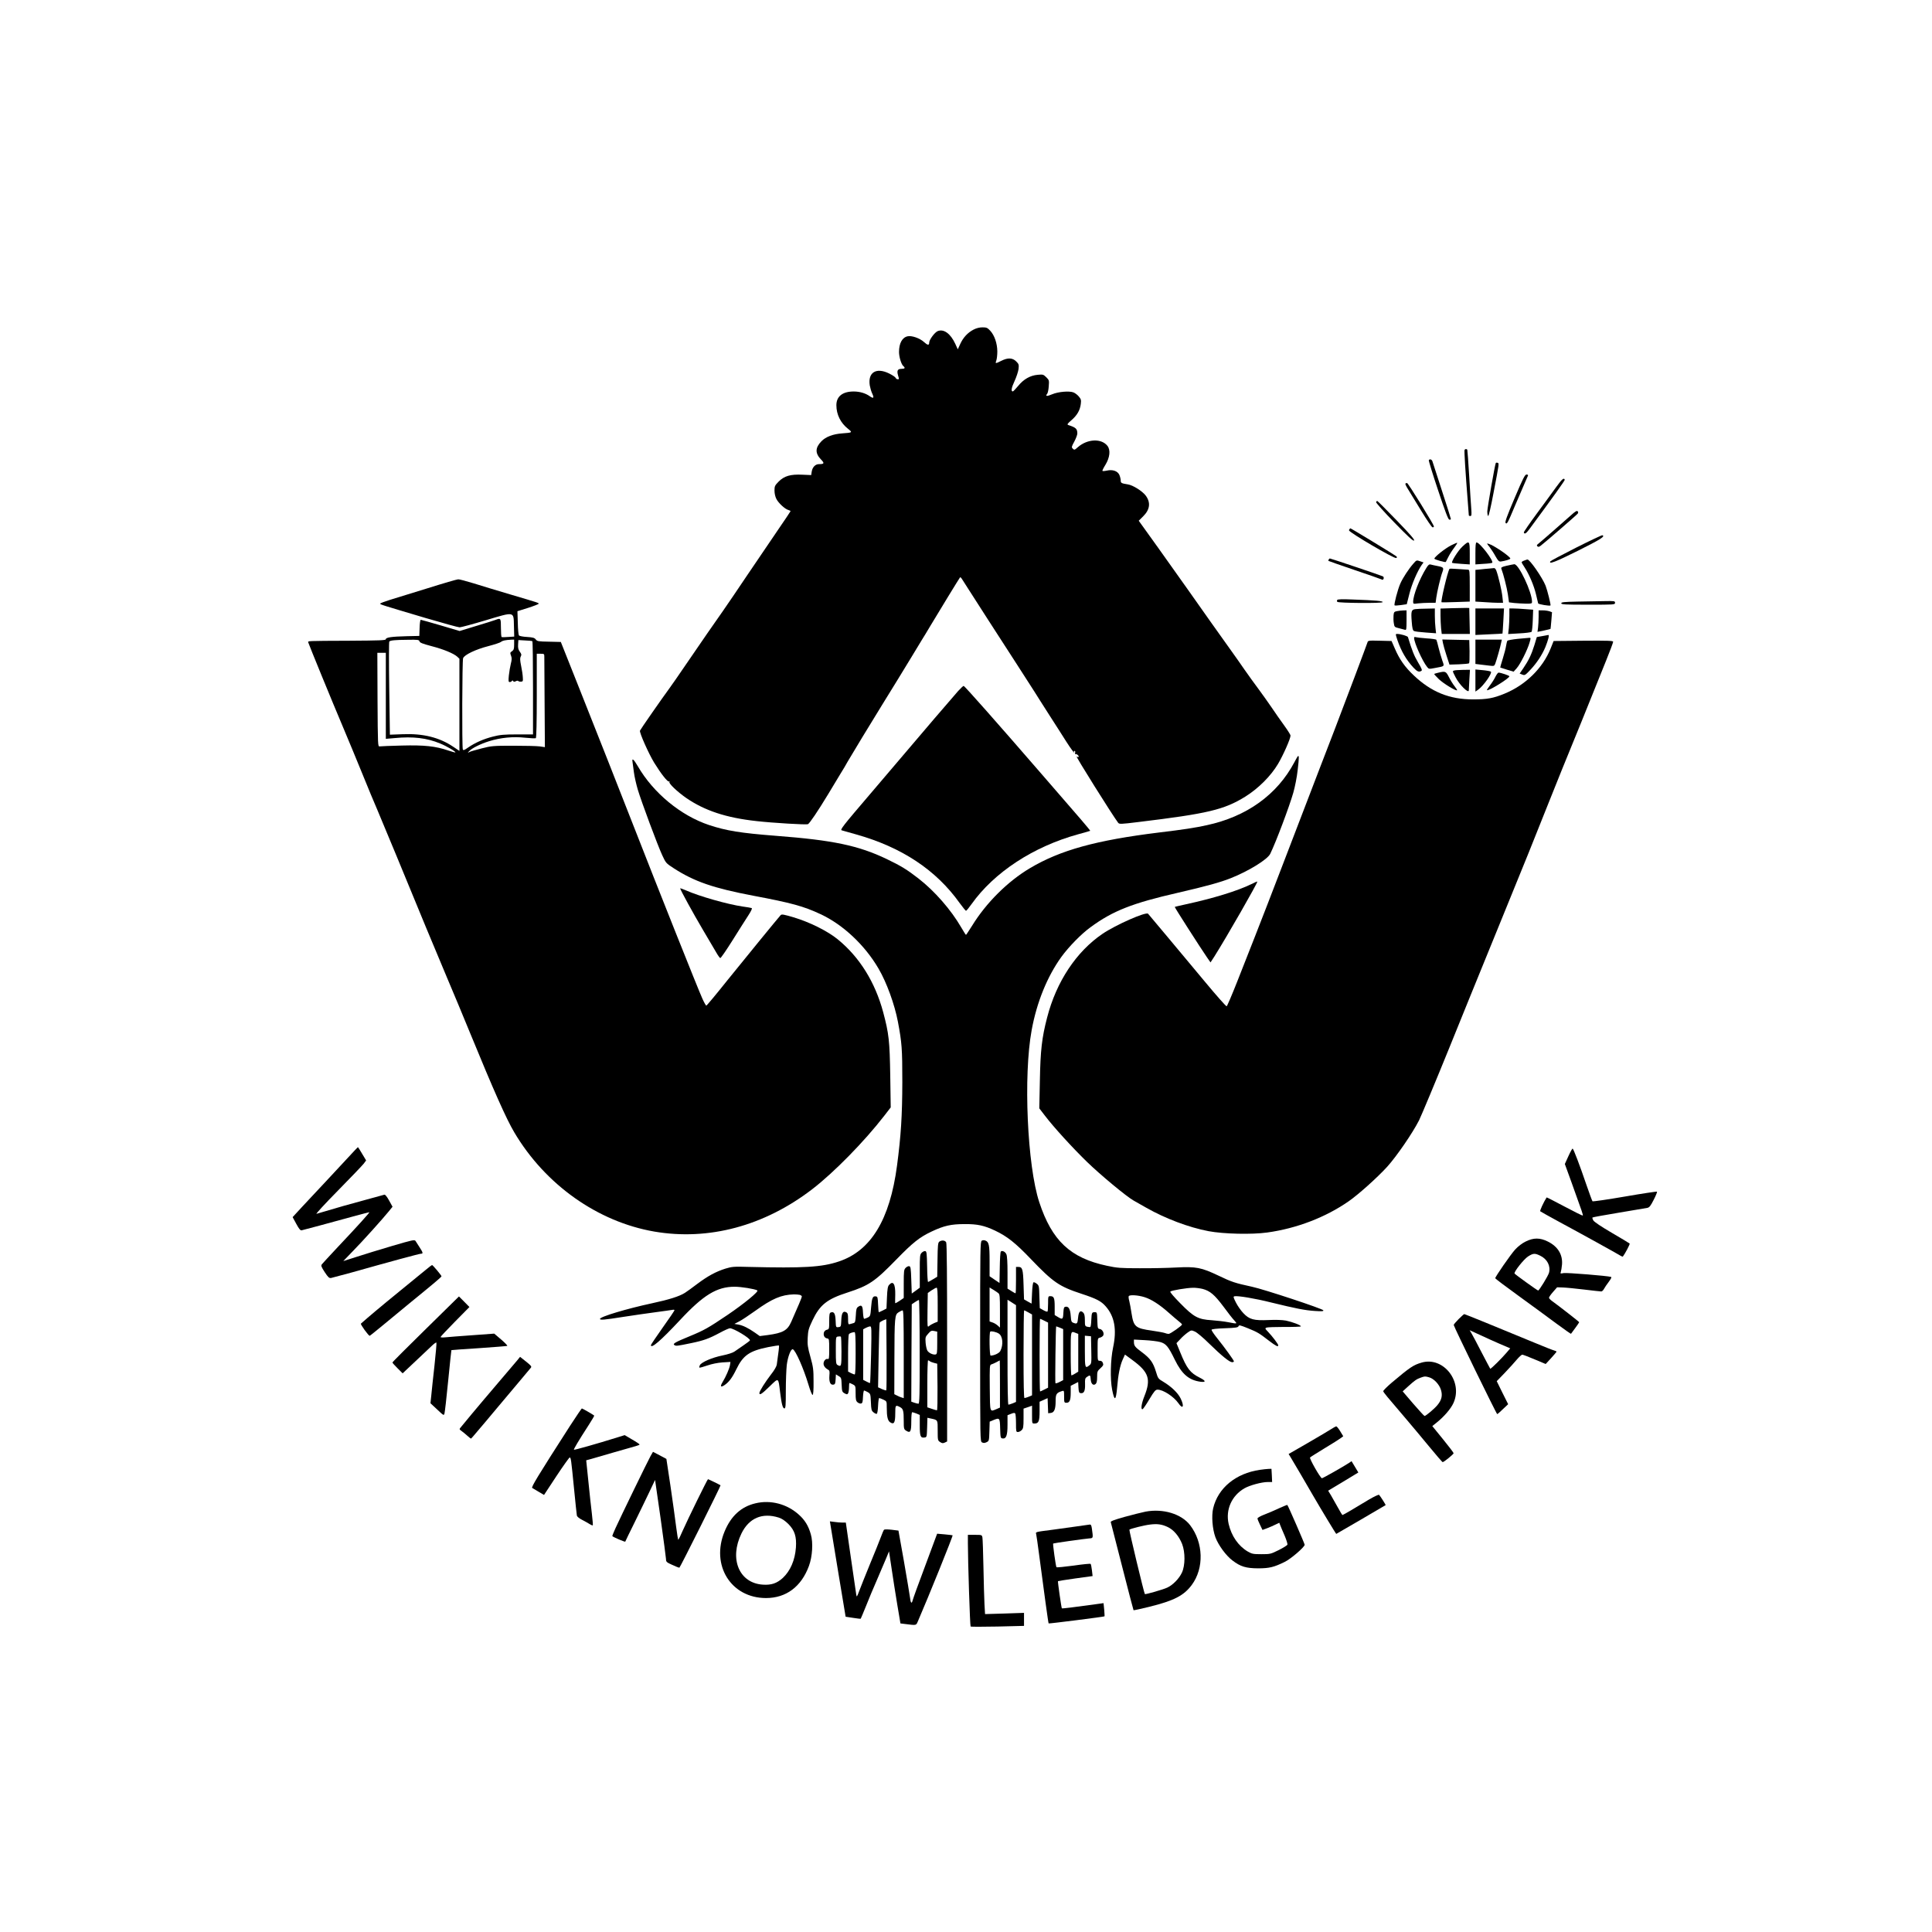 <?xml version="1.0" standalone="no"?>
<!DOCTYPE svg PUBLIC "-//W3C//DTD SVG 20010904//EN" "http://www.w3.org/TR/2001/REC-SVG-20010904/DTD/svg10.dtd">
<svg xmlns="http://www.w3.org/2000/svg" version="1.0" width="2048pt" height="2048pt" viewBox="0 0 2048 2048" preserveAspectRatio="xMidYMid meet">
<g transform="translate(0,2048) scale(0.1,-0.1)" fill="#000000" stroke="none">
<path d="M10322 16987 c-63 -32 -111 -84 -142 -151 l-27 -59 -27 59 c-50 108 -122 160 -186 134 -32 -13 -90 -92 -90 -121 0 -32 -17 -30 -56 6 -44 40 -130 70 -173 60 -57 -12 -91 -74 -91 -166 0 -52 24 -132 46 -150 23 -19 16 -29 -20 -29 -41 0 -51 -19 -36 -70 12 -43 13 -40 -5 -40 -9 0 -18 7 -21 15 -3 8 -33 28 -67 45 -138 69 -229 13 -207 -126 5 -27 16 -66 26 -86 22 -47 14 -56 -25 -29 -46 33 -107 51 -172 51 -117 0 -183 -52 -183 -145 0 -99 44 -188 124 -251 49 -39 47 -40 -62 -48 -98 -7 -174 -36 -220 -83 -68 -70 -69 -128 -3 -196 37 -38 32 -47 -24 -47 -37 0 -68 -31 -76 -77 l-6 -39 -93 4 c-126 6 -192 -13 -252 -73 -40 -41 -44 -49 -44 -95 0 -31 8 -66 20 -89 22 -44 93 -109 127 -117 13 -4 23 -9 23 -13 -1 -3 -61 -94 -135 -201 -73 -107 -217 -319 -319 -470 -101 -151 -221 -327 -265 -390 -92 -130 -210 -301 -394 -570 -69 -102 -146 -212 -170 -245 -78 -106 -309 -438 -313 -450 -8 -19 91 -242 150 -339 72 -117 144 -209 158 -200 7 4 8 3 4 -5 -10 -15 84 -104 177 -169 196 -135 425 -211 747 -246 177 -20 524 -40 544 -33 17 7 105 137 214 317 38 63 95 157 126 209 32 51 68 112 80 135 26 46 267 444 368 606 116 187 223 362 313 510 48 80 97 161 109 180 13 19 52 85 88 145 86 144 309 509 315 515 3 3 10 -3 17 -13 6 -10 38 -60 71 -111 33 -51 129 -200 213 -332 84 -131 221 -342 303 -469 82 -126 164 -254 182 -283 17 -29 91 -143 162 -255 72 -111 151 -236 177 -277 42 -67 100 -145 83 -112 -3 6 -1 12 6 12 6 0 9 -8 6 -20 -3 -11 -1 -17 4 -14 11 6 41 -21 32 -30 -3 -3 -12 -1 -20 5 -23 19 380 -624 440 -703 12 -15 27 -15 213 8 736 89 909 130 1134 269 139 87 270 217 348 348 56 95 132 267 132 300 0 8 -31 57 -68 108 -38 52 -97 137 -132 189 -36 52 -96 138 -135 190 -39 52 -107 146 -151 209 -43 63 -91 130 -105 150 -115 160 -405 569 -495 698 -61 87 -203 287 -317 446 l-206 287 49 49 c71 71 79 146 24 219 -36 47 -135 109 -187 117 -70 11 -77 15 -77 41 0 14 -6 40 -14 59 -18 42 -72 61 -135 46 -23 -5 -43 -6 -45 -2 -2 3 12 32 32 64 47 77 56 157 21 201 -64 81 -212 74 -313 -14 -35 -31 -38 -32 -54 -16 -15 15 -14 20 16 75 17 32 32 71 32 85 0 50 -14 64 -94 90 -17 6 -13 13 32 52 61 53 91 106 99 173 5 40 2 51 -21 78 -14 17 -39 36 -56 43 -44 18 -163 8 -228 -20 -54 -23 -74 -22 -52 5 7 8 15 44 17 79 5 63 5 66 -26 97 -31 30 -35 31 -91 26 -80 -7 -150 -47 -208 -119 -26 -31 -51 -57 -55 -57 -22 -2 -16 38 17 108 20 43 39 101 43 129 5 47 3 53 -25 81 -39 39 -89 41 -158 6 -62 -31 -66 -31 -53 3 6 15 11 59 11 97 -1 86 -30 171 -76 220 -29 31 -39 35 -82 35 -31 0 -65 -9 -92 -23z"/>
<path d="M15525 15711 c-5 -9 9 -234 35 -561 5 -69 10 -128 10 -132 0 -5 7 -8 16 -8 13 0 15 11 10 78 -4 42 -13 198 -22 347 -9 148 -18 273 -20 277 -7 11 -22 10 -29 -1z"/>
<path d="M15146 15602 c-3 -5 41 -148 98 -318 76 -228 107 -310 119 -312 9 -2 17 1 17 6 0 5 -42 139 -94 298 -52 159 -97 299 -101 312 -6 22 -29 30 -39 14z"/>
<path d="M15856 15572 c-9 -15 -88 -468 -90 -512 0 -25 4 -47 9 -50 6 -2 29 96 56 240 64 334 61 317 44 324 -8 3 -16 2 -19 -2z"/>
<path d="M16055 15199 c-80 -188 -104 -254 -95 -263 15 -15 21 -4 102 189 38 88 82 192 99 230 17 39 33 76 36 83 3 7 -3 12 -15 12 -17 0 -38 -41 -127 -251z"/>
<path d="M16497 15318 c-36 -51 -130 -178 -207 -283 -77 -104 -138 -194 -137 -199 7 -22 24 -12 57 32 258 349 379 519 377 526 -8 26 -28 9 -90 -76z"/>
<path d="M14898 15354 c-4 -3 9 -31 29 -62 19 -31 82 -135 140 -229 58 -95 111 -173 119 -173 8 0 14 4 14 9 0 19 -273 461 -285 461 -6 0 -14 -3 -17 -6z"/>
<path d="M14587 15157 c-2 -6 84 -103 192 -214 145 -149 200 -200 210 -193 11 6 -34 59 -184 214 -109 113 -202 206 -206 206 -4 0 -9 -6 -12 -13z"/>
<path d="M16653 15018 c-67 -60 -326 -287 -351 -306 -12 -9 -13 -15 -5 -23 9 -9 18 -7 36 7 51 39 382 326 392 340 6 9 6 17 -2 25 -8 8 -26 -3 -70 -43z"/>
<path d="M14307 14873 c-4 -3 -7 -10 -7 -15 0 -21 477 -301 499 -293 13 5 13 8 0 20 -10 10 -478 295 -485 295 0 0 -4 -3 -7 -7z"/>
<path d="M16708 14675 c-146 -74 -269 -139 -273 -145 -22 -36 53 -7 292 112 240 120 294 154 258 164 -5 2 -130 -57 -277 -131z"/>
<path d="M15382 14699 c-67 -35 -177 -123 -177 -141 0 -9 115 -42 121 -35 1 1 13 25 27 53 14 28 42 72 62 98 20 27 35 50 32 52 -2 2 -31 -10 -65 -27z"/>
<path d="M15501 14685 c-45 -42 -119 -160 -108 -171 3 -3 46 -8 96 -11 l91 -6 0 117 c0 137 -4 141 -79 71z"/>
<path d="M15640 14614 l0 -117 86 6 c47 2 88 8 92 11 19 19 -132 216 -166 216 -9 0 -12 -31 -12 -116z"/>
<path d="M15788 14684 c17 -22 46 -66 64 -99 29 -51 38 -60 59 -57 45 6 99 23 99 31 0 21 -174 140 -229 156 -23 7 -23 6 7 -31z"/>
<path d="M14085 14549 c-4 -6 -5 -12 -2 -15 2 -2 125 -45 272 -95 148 -50 277 -95 287 -100 14 -8 20 -6 25 7 3 9 0 20 -7 24 -13 8 -553 190 -563 190 -3 0 -9 -5 -12 -11z"/>
<path d="M16158 14538 c-16 -5 -28 -14 -28 -18 0 -5 14 -29 31 -54 48 -73 99 -192 121 -285 11 -47 22 -91 23 -97 3 -10 122 -30 131 -22 5 6 -33 160 -52 209 -34 86 -169 281 -193 278 -3 0 -18 -5 -33 -11z"/>
<path d="M14982 14505 c-48 -54 -112 -151 -138 -211 -28 -63 -69 -222 -61 -231 4 -3 34 -2 68 3 l61 9 28 110 c25 102 85 241 131 307 l19 26 -32 11 c-43 15 -42 15 -76 -24z"/>
<path d="M15119 14458 c-73 -117 -139 -288 -139 -357 0 -23 2 -24 53 -17 28 3 82 6 119 6 l66 0 7 53 c7 57 47 226 64 270 18 48 14 54 -46 66 -32 6 -67 14 -78 17 -15 4 -26 -5 -46 -38z"/>
<path d="M15972 14483 c-52 -12 -62 -18 -57 -32 22 -57 58 -199 69 -271 l12 -85 55 -7 c29 -3 84 -6 122 -7 62 -1 67 1 67 20 0 102 -141 401 -188 398 -9 -1 -45 -8 -80 -16z"/>
<path d="M15365 14450 c-21 -34 -94 -345 -84 -354 2 -2 70 -1 152 2 l147 5 0 168 c0 154 -2 169 -17 170 -10 0 -58 4 -106 7 -49 4 -90 5 -92 2z"/>
<path d="M15785 14453 c-22 -1 -64 -6 -92 -9 l-53 -5 0 -168 0 -168 98 -6 c53 -4 119 -7 146 -7 l49 0 -7 65 c-6 62 -43 221 -65 278 -6 15 -16 26 -23 25 -7 -1 -31 -3 -53 -5z"/>
<path d="M4535 14245 c-165 -51 -346 -107 -402 -124 -57 -18 -103 -35 -103 -40 0 -9 10 -12 481 -152 184 -54 347 -99 361 -99 14 0 137 33 274 74 314 94 298 97 302 -60 l3 -112 -63 -4 c-35 -3 -66 -3 -70 -1 -5 2 -8 47 -8 99 0 102 -2 104 -57 83 -15 -6 -107 -35 -204 -64 l-177 -54 -202 60 c-110 32 -205 59 -210 59 -5 0 -11 -38 -12 -85 l-3 -86 -135 -3 c-160 -4 -220 -13 -220 -32 0 -12 -67 -14 -387 -16 -465 -2 -439 -1 -435 -19 5 -19 253 -626 369 -899 52 -124 144 -344 203 -490 59 -146 131 -319 160 -385 28 -66 119 -284 202 -485 257 -626 406 -984 533 -1285 68 -159 179 -427 248 -595 251 -612 384 -911 469 -1054 328 -554 883 -947 1483 -1051 577 -99 1167 59 1675 449 230 177 552 505 764 779 l68 88 -5 337 c-6 368 -14 444 -75 673 -86 319 -251 584 -482 772 -108 88 -299 183 -468 233 -105 31 -125 35 -137 23 -29 -32 -365 -443 -565 -691 -118 -148 -218 -268 -223 -268 -4 0 -23 33 -41 73 -44 96 -473 1173 -736 1847 -156 399 -372 947 -584 1480 l-181 455 -125 3 c-114 2 -126 4 -141 24 -13 17 -30 22 -92 26 -42 2 -81 10 -86 16 -5 6 -11 66 -12 134 l-4 123 112 35 c62 20 113 40 113 44 0 10 5 8 -305 100 -132 39 -304 91 -383 116 -79 24 -153 44 -165 43 -12 0 -157 -42 -322 -94z m-88 -564 c4 -14 32 -25 126 -50 128 -33 237 -78 275 -113 l22 -21 0 -489 0 -488 -67 45 c-146 98 -318 141 -534 132 l-136 -5 -7 490 c-4 270 -4 494 1 498 12 12 61 17 196 18 108 2 119 0 124 -17z m1003 -35 c0 -44 -4 -56 -22 -69 -21 -13 -22 -18 -11 -47 10 -26 9 -43 -2 -86 -7 -29 -17 -85 -21 -124 -6 -60 -4 -70 9 -70 9 0 19 5 23 11 5 8 9 8 14 -1 6 -9 13 -9 28 -1 11 6 23 7 26 2 3 -4 16 -8 28 -7 21 1 23 6 20 46 -1 25 -9 80 -18 122 -12 60 -13 82 -4 99 10 18 8 26 -10 51 -16 22 -20 40 -18 76 l3 47 70 -4 c39 -1 73 -5 78 -8 4 -2 7 -226 7 -496 l0 -492 -167 0 c-141 0 -183 -4 -257 -23 -99 -25 -188 -64 -264 -116 -41 -29 -51 -32 -56 -20 -10 26 -7 941 3 967 14 36 132 93 268 128 65 17 125 37 133 44 15 14 49 21 108 24 l32 1 0 -54z m-1360 -542 l0 -456 93 8 c196 19 343 1 482 -57 71 -29 170 -87 162 -95 -2 -2 -35 7 -74 20 -137 47 -256 59 -493 53 -118 -3 -224 -7 -235 -9 -20 -3 -20 3 -23 495 l-2 497 45 0 45 0 0 -456z m1680 414 c0 -18 2 -241 3 -495 l3 -463 -56 8 c-30 4 -156 7 -280 7 -212 0 -231 -2 -333 -28 -59 -15 -118 -32 -130 -38 -22 -12 -22 -11 -4 8 27 31 121 78 212 106 121 38 255 51 381 37 58 -6 109 -8 114 -5 6 4 10 172 10 451 l0 444 40 0 c38 0 40 -1 40 -32z"/>
<path d="M14175 14120 c-4 -7 -3 -15 1 -20 15 -13 477 -17 481 -3 4 12 -65 19 -319 28 -112 5 -158 3 -163 -5z"/>
<path d="M16723 14103 c-145 -3 -173 -6 -173 -18 0 -13 40 -15 285 -15 278 0 285 0 285 20 0 19 -6 20 -112 18 -62 -1 -191 -4 -285 -5z"/>
<path d="M15393 14033 l-123 -4 0 -73 c0 -40 3 -101 6 -135 l7 -61 149 0 149 0 -3 138 -3 137 -30 1 c-16 0 -85 -1 -152 -3z"/>
<path d="M15003 14023 c-42 -5 -47 -23 -38 -134 5 -68 11 -92 24 -98 9 -5 65 -12 125 -16 l109 -8 -6 54 c-4 30 -7 89 -7 132 l0 77 -87 -2 c-49 0 -102 -3 -120 -5z"/>
<path d="M15640 13889 l0 -140 143 7 c78 3 143 7 144 8 1 1 5 61 9 134 l7 132 -152 0 -151 0 0 -141z"/>
<path d="M16000 13956 c0 -40 -3 -101 -6 -135 l-7 -62 119 7 c65 3 123 11 129 16 5 5 11 60 13 122 l4 113 -83 6 c-46 4 -103 7 -126 7 l-43 0 0 -74z"/>
<path d="M14805 14001 c-26 -5 -30 -11 -33 -46 -2 -22 -1 -59 3 -81 6 -40 8 -42 53 -53 26 -7 55 -14 65 -17 15 -5 17 4 17 100 l0 106 -37 -1 c-21 -1 -51 -4 -68 -8z"/>
<path d="M16310 13941 c0 -37 -3 -89 -6 -114 l-6 -45 68 14 c37 8 69 16 70 17 1 1 5 41 9 89 l7 88 -27 10 c-14 5 -46 10 -71 10 l-44 0 0 -69z"/>
<path d="M14814 13692 c40 -115 92 -206 169 -289 39 -42 59 -51 85 -34 10 6 1 27 -37 91 -41 69 -63 124 -106 266 -3 12 -79 34 -114 34 -20 0 -19 -1 3 -68z"/>
<path d="M16348 13737 l-57 -10 -26 -86 c-31 -99 -61 -162 -117 -244 l-39 -57 28 -11 c26 -10 31 -7 83 48 70 74 126 159 161 242 30 74 45 132 32 130 -4 -1 -34 -6 -65 -12z"/>
<path d="M14990 13718 c0 -50 88 -246 138 -308 18 -23 21 -23 83 -11 107 20 101 14 78 79 -11 31 -28 92 -39 134 -10 43 -21 81 -24 86 -3 5 -50 12 -105 15 -55 4 -106 10 -115 13 -10 4 -16 1 -16 -8z"/>
<path d="M16090 13708 c-58 -6 -108 -15 -112 -21 -3 -5 -9 -30 -13 -54 -3 -23 -19 -84 -35 -135 -16 -51 -28 -93 -27 -94 1 0 34 -11 72 -23 l70 -21 33 37 c38 43 113 192 136 271 14 48 14 52 -2 51 -9 -1 -64 -6 -122 -11z"/>
<path d="M15296 13663 c4 -21 21 -81 38 -133 l31 -95 100 3 c55 2 104 7 108 11 4 4 6 61 5 127 l-3 119 -143 3 -143 3 7 -38z"/>
<path d="M15640 13571 l0 -129 48 -6 c26 -3 71 -8 99 -12 51 -6 53 -5 64 23 14 38 55 181 62 221 l7 32 -140 0 -140 0 0 -129z"/>
<path d="M14495 13668 c-9 -29 -242 -647 -342 -908 -41 -107 -112 -292 -158 -410 -94 -245 -279 -726 -397 -1035 -126 -329 -213 -553 -298 -770 -44 -110 -126 -319 -183 -465 -57 -145 -109 -266 -114 -267 -6 -2 -107 112 -225 254 -250 300 -596 714 -608 727 -23 23 -343 -118 -483 -213 -278 -189 -489 -507 -587 -887 -56 -215 -71 -348 -77 -671 l-6 -292 59 -77 c94 -123 289 -337 445 -489 144 -140 423 -371 495 -411 22 -12 82 -46 134 -76 202 -115 451 -209 661 -249 161 -30 459 -37 623 -14 311 43 619 161 864 332 102 71 301 249 406 364 101 112 269 356 339 494 22 44 180 422 315 755 137 340 267 658 549 1350 305 748 315 772 511 1265 99 248 198 493 220 545 36 85 180 442 388 959 41 101 74 190 74 198 0 11 -54 13 -315 11 l-316 -3 -32 -80 c-84 -209 -266 -387 -488 -478 -119 -49 -185 -61 -334 -61 -249 0 -442 78 -626 252 -97 91 -154 172 -204 289 l-34 78 -125 3 c-122 3 -125 2 -131 -20z"/>
<path d="M15418 13373 c-23 -6 -23 -3 11 -71 40 -80 140 -178 141 -140 1 7 3 59 6 116 l6 102 -74 -1 c-40 -1 -81 -3 -90 -6z"/>
<path d="M15640 13266 l0 -117 30 21 c56 40 150 174 134 190 -5 5 -44 12 -86 16 l-78 7 0 -117z"/>
<path d="M15246 13349 c-22 -5 -41 -11 -43 -13 -2 -2 20 -27 49 -55 48 -46 183 -129 194 -118 2 2 -10 21 -27 43 -17 21 -44 65 -60 97 -32 62 -37 64 -113 46z"/>
<path d="M15853 13308 c-11 -24 -37 -65 -57 -91 -21 -27 -36 -51 -34 -53 14 -13 238 125 238 147 0 8 -92 39 -115 39 -6 0 -20 -19 -32 -42z"/>
<path d="M10155 13153 c-76 -87 -418 -485 -525 -613 -52 -62 -238 -279 -412 -484 -284 -332 -315 -372 -295 -378 12 -3 81 -23 152 -43 484 -136 848 -377 1098 -728 33 -45 63 -82 67 -82 5 0 31 32 58 70 240 338 655 610 1130 741 69 19 127 35 129 37 1 2 -44 57 -101 123 -57 65 -240 277 -407 470 -492 568 -823 942 -834 943 -5 0 -32 -25 -60 -56z"/>
<path d="M13754 12459 c-5 -8 -20 -34 -33 -59 -183 -345 -506 -577 -931 -668 -123 -27 -246 -46 -505 -77 -666 -82 -1046 -187 -1367 -378 -236 -140 -465 -368 -614 -611 -33 -52 -61 -95 -64 -96 -3 0 -25 35 -50 78 -109 188 -282 386 -453 519 -122 95 -188 135 -338 207 -299 143 -569 200 -1174 246 -374 29 -528 54 -711 115 -299 100 -590 341 -753 623 -44 75 -64 91 -56 45 2 -16 9 -66 15 -112 6 -46 25 -128 41 -182 38 -127 209 -587 259 -695 38 -82 40 -85 122 -138 218 -141 421 -211 843 -291 403 -76 533 -111 714 -196 238 -111 469 -328 614 -577 86 -147 170 -378 205 -562 42 -222 47 -285 47 -640 -1 -358 -14 -567 -56 -885 -76 -575 -277 -905 -619 -1018 -179 -60 -373 -71 -950 -57 -163 5 -180 3 -250 -18 -102 -32 -188 -79 -300 -163 -52 -40 -111 -82 -130 -94 -58 -37 -169 -72 -347 -110 -270 -58 -553 -143 -553 -166 0 -14 42 -11 244 21 105 16 261 39 346 50 85 11 165 23 178 25 12 3 22 1 22 -4 0 -4 -56 -88 -125 -184 -69 -97 -125 -181 -125 -186 0 -43 106 49 306 263 250 269 393 356 581 356 70 0 213 -23 241 -39 19 -10 -138 -139 -313 -258 -209 -141 -250 -164 -405 -228 -158 -65 -183 -80 -160 -94 16 -11 30 -9 175 21 132 27 190 48 302 108 51 28 101 50 111 50 40 -1 212 -104 212 -128 0 -4 -30 -27 -67 -52 -36 -25 -80 -55 -97 -67 -18 -13 -71 -30 -130 -42 -108 -22 -219 -70 -237 -102 -6 -12 -8 -23 -5 -26 3 -3 40 7 83 22 50 17 109 29 162 33 l84 5 -5 -34 c-6 -37 -43 -122 -79 -181 -27 -45 -20 -57 18 -33 50 33 84 79 129 171 71 147 139 194 337 234 60 12 111 19 114 17 4 -4 -3 -66 -23 -204 -3 -19 -28 -62 -61 -103 -62 -81 -123 -177 -123 -197 0 -27 26 -10 108 70 98 95 92 98 111 -58 16 -129 28 -175 46 -175 13 0 15 30 15 188 0 103 5 226 10 272 11 88 44 174 64 167 29 -9 114 -202 166 -375 19 -64 38 -111 44 -109 7 3 11 51 10 143 0 125 -3 151 -33 259 -29 103 -33 132 -29 205 4 76 9 95 50 182 79 167 155 227 373 297 226 73 289 116 516 349 176 181 247 237 374 297 131 62 207 79 350 79 137 1 208 -15 323 -69 128 -61 216 -130 381 -303 235 -245 298 -289 536 -367 158 -52 208 -78 255 -132 95 -107 120 -247 79 -438 -27 -127 -32 -334 -10 -446 25 -127 40 -120 53 23 11 135 30 231 59 296 l24 53 80 -59 c173 -127 198 -202 126 -382 -31 -77 -41 -145 -19 -138 6 2 39 50 72 106 51 85 65 101 86 101 59 1 173 -74 221 -143 49 -72 66 -34 23 52 -29 58 -98 124 -183 175 -53 31 -56 35 -77 105 -30 99 -61 142 -148 207 -75 55 -86 69 -86 111 l0 24 113 -6 c61 -3 136 -12 165 -20 62 -17 87 -47 155 -187 75 -153 149 -217 272 -234 62 -8 59 10 -7 43 -102 51 -137 96 -208 271 l-39 95 40 42 c21 24 57 55 78 70 38 27 40 27 77 11 21 -9 88 -64 153 -129 133 -130 215 -196 242 -196 10 0 19 4 19 9 0 11 -99 148 -177 245 -35 43 -62 84 -60 90 2 7 54 13 142 16 116 4 139 8 144 22 5 14 17 11 99 -22 105 -43 118 -51 223 -132 73 -56 99 -69 99 -49 0 13 -64 97 -108 143 -33 34 -34 38 -16 45 10 4 97 7 192 7 94 -1 172 2 172 6 0 13 -91 47 -158 61 -41 7 -106 10 -184 6 -157 -7 -205 6 -268 73 -25 26 -60 76 -78 111 -28 56 -31 64 -16 68 37 7 218 -23 389 -66 258 -63 357 -83 464 -90 74 -5 93 -3 89 7 -5 16 -630 223 -757 250 -180 39 -216 51 -351 116 -185 88 -239 99 -450 88 -91 -5 -266 -9 -390 -8 -201 0 -238 3 -345 26 -388 82 -584 266 -718 673 -128 387 -170 1344 -81 1825 54 296 165 568 314 775 78 108 212 245 310 316 235 173 443 255 925 365 308 71 451 111 562 155 189 75 389 198 418 258 61 125 201 497 244 646 18 62 39 168 47 243 16 137 16 164 -2 141z m-1006 -5642 c79 -21 126 -61 220 -186 47 -64 99 -131 116 -148 34 -38 35 -38 -64 -19 -41 8 -120 17 -175 21 -145 9 -190 33 -334 180 -69 70 -111 119 -105 124 12 12 173 39 239 40 28 1 74 -5 103 -12z m-4270 -63 c12 -4 22 -11 22 -18 0 -9 -39 -103 -113 -269 -40 -90 -87 -117 -247 -139 l-86 -11 -51 36 c-70 49 -127 77 -176 86 l-42 7 50 26 c28 14 104 65 170 112 180 130 277 171 410 175 22 0 50 -2 63 -5z m3653 -24 c73 -22 164 -81 261 -168 37 -33 83 -72 102 -87 20 -15 36 -31 36 -35 0 -13 -124 -100 -142 -100 -9 0 -28 4 -42 10 -14 5 -75 16 -136 25 -174 24 -193 41 -215 182 -7 48 -18 107 -24 131 -7 23 -9 47 -6 52 10 17 99 11 166 -10z"/>
<path d="M13265 11108 c-147 -72 -404 -151 -695 -214 -63 -14 -116 -26 -117 -28 -4 -3 274 -436 342 -535 l37 -53 41 63 c133 211 463 787 455 794 -2 2 -30 -10 -63 -27z"/>
<path d="M7210 11063 c0 -13 139 -267 242 -441 61 -103 125 -211 142 -241 17 -30 36 -56 41 -57 6 -2 64 83 130 188 66 105 141 224 168 265 31 48 43 75 35 77 -7 3 -49 10 -93 16 -165 24 -465 110 -602 171 -35 15 -63 25 -63 22z"/>
<path d="M3693 8213 c-54 -59 -161 -174 -238 -256 -77 -82 -188 -201 -247 -264 l-106 -115 39 -72 c28 -52 43 -70 56 -68 20 4 302 80 549 148 89 24 165 44 169 44 8 0 -113 -135 -335 -370 -85 -91 -161 -173 -168 -182 -11 -14 -7 -26 30 -83 37 -56 47 -65 68 -62 14 3 108 28 210 56 426 120 725 201 742 201 25 0 23 11 -14 68 -18 28 -38 58 -43 67 -10 16 -32 11 -250 -53 -132 -39 -302 -91 -378 -116 l-138 -44 103 107 c104 106 310 335 381 422 l38 47 -37 67 c-21 39 -42 64 -49 61 -7 -2 -90 -25 -186 -51 -140 -37 -337 -93 -534 -152 -11 -3 91 108 227 246 137 139 259 267 274 286 l25 34 -42 70 c-23 39 -43 71 -45 71 -1 0 -47 -48 -101 -107z"/>
<path d="M16626 8225 l-38 -84 72 -198 c117 -325 123 -343 118 -348 -3 -3 -90 40 -193 95 -104 55 -189 99 -190 97 -33 -52 -74 -142 -68 -147 4 -4 98 -56 208 -116 203 -109 603 -330 643 -355 11 -7 23 -11 25 -9 22 28 78 133 72 138 -4 4 -88 55 -188 113 -115 67 -187 116 -197 132 -8 14 -12 28 -9 31 2 3 128 26 279 51 151 25 287 48 302 51 23 5 35 21 68 86 23 44 38 83 35 86 -3 3 -156 -20 -341 -52 -185 -32 -339 -54 -343 -50 -4 5 -34 86 -66 179 -70 206 -134 373 -144 379 -4 3 -24 -33 -45 -79z"/>
<path d="M16172 7319 c-37 -18 -80 -51 -111 -85 -46 -50 -211 -288 -211 -304 0 -4 111 -88 248 -187 136 -99 316 -230 400 -293 84 -62 154 -111 155 -109 2 2 22 30 45 61 23 31 42 59 42 62 0 5 -225 180 -287 224 -18 13 -33 29 -33 35 0 7 19 35 43 62 l43 49 62 -2 c33 -1 135 -11 226 -22 90 -11 171 -20 180 -20 9 0 22 13 30 29 8 15 31 49 51 75 23 31 31 48 23 50 -38 12 -466 46 -501 41 -36 -7 -39 -6 -32 11 4 11 10 47 13 80 8 106 -45 191 -150 243 -84 42 -152 42 -236 0z m155 -150 c75 -36 112 -109 93 -181 -10 -35 -104 -188 -115 -188 -8 0 -244 170 -250 180 -10 16 98 152 143 181 55 35 72 36 129 8z"/>
<path d="M10407 7328 c-16 -8 -17 -84 -17 -1068 0 -1052 0 -1059 20 -1070 15 -8 27 -8 48 2 26 13 27 15 30 116 l3 102 36 15 c70 29 72 27 75 -87 3 -97 4 -103 25 -106 39 -6 53 31 53 144 l0 102 38 15 c27 11 39 12 44 3 4 -6 8 -53 8 -103 0 -86 1 -93 20 -93 11 0 29 9 40 20 17 17 20 33 20 124 l0 104 45 15 45 16 0 -95 c0 -93 0 -94 24 -94 46 0 56 22 56 131 l0 100 43 19 42 19 3 -80 3 -80 27 3 c37 4 52 39 52 124 0 76 8 90 68 108 21 7 22 5 22 -58 0 -63 1 -66 25 -66 34 0 45 27 45 109 l0 71 40 20 39 20 3 -58 c3 -49 6 -57 24 -60 34 -5 48 23 46 93 -2 56 0 65 20 79 33 23 37 21 40 -25 3 -49 27 -71 52 -50 11 10 16 31 16 74 0 56 2 63 35 93 30 27 34 36 26 55 -5 16 -16 24 -32 24 -24 0 -24 1 -24 120 0 118 0 119 24 125 13 3 29 13 35 22 14 24 -7 66 -36 70 -22 3 -23 8 -26 91 -3 84 -3 87 -27 87 -31 0 -33 -4 -37 -84 -1 -37 -6 -70 -10 -72 -4 -3 -19 -2 -33 2 -23 6 -25 10 -25 69 0 44 -5 68 -16 79 -31 32 -50 14 -56 -52 -6 -63 -10 -69 -46 -56 -25 9 -27 14 -32 75 -5 72 -22 102 -54 97 -18 -3 -21 -11 -24 -65 -3 -70 -9 -74 -59 -43 l-33 20 0 88 c0 94 -8 112 -47 112 -22 0 -23 -3 -23 -78 0 -43 -3 -82 -6 -85 -4 -4 -24 3 -45 15 l-37 21 -4 119 c-3 112 -4 121 -27 139 -13 11 -29 18 -35 16 -7 -2 -13 -47 -16 -115 l-5 -111 -40 22 -40 23 -5 155 c-5 167 -12 189 -56 189 l-24 0 0 -140 c0 -77 -2 -140 -5 -140 -3 0 -23 11 -45 25 l-40 25 0 170 c0 106 -4 178 -12 194 -12 28 -45 43 -59 29 -5 -5 -10 -82 -11 -171 l-3 -162 -52 35 -53 36 0 162 c0 171 -7 203 -46 217 -11 5 -28 4 -37 -2z m176 -556 c15 -13 17 -36 17 -190 l0 -175 -23 21 c-13 12 -37 27 -55 33 l-32 11 0 180 0 180 38 -23 c20 -12 45 -29 55 -37z m165 -113 l22 -14 0 -513 0 -513 -35 -15 c-19 -7 -39 -14 -45 -14 -7 0 -10 181 -10 556 l0 556 23 -14 c12 -8 32 -21 45 -29z m153 -91 l39 -22 0 -428 0 -429 -35 -15 c-19 -7 -39 -14 -45 -14 -7 0 -10 152 -10 465 0 256 3 465 6 465 4 0 24 -10 45 -22z m169 -88 l40 -20 0 -345 0 -345 -40 -20 c-21 -11 -42 -20 -45 -20 -3 0 -5 173 -5 385 0 212 2 385 5 385 3 0 24 -9 45 -20z m165 -74 l35 -15 0 -270 0 -271 -39 -20 c-22 -11 -41 -17 -43 -12 -5 11 3 602 8 602 3 0 20 -7 39 -14z m-648 -62 c43 -27 51 -118 17 -185 -11 -23 -66 -49 -103 -49 -12 0 -16 241 -4 254 9 9 63 -3 90 -20z m817 6 l26 -10 0 -200 0 -200 -32 -20 c-18 -11 -36 -20 -40 -20 -5 0 -8 104 -8 230 0 249 -2 242 54 220z m164 -180 c3 -138 2 -146 -19 -162 -46 -38 -49 -30 -49 148 l0 165 33 -3 32 -3 3 -145z m-968 -361 l0 -250 -32 -14 c-78 -32 -73 -49 -76 223 -2 225 -1 243 15 248 10 3 34 13 53 23 19 11 36 19 38 20 1 1 2 -112 2 -250z"/>
<path d="M9957 7318 c-14 -11 -17 -38 -19 -192 l-3 -180 -45 -27 c-25 -15 -48 -28 -52 -28 -4 -1 -9 72 -10 161 -3 143 -5 163 -20 166 -9 2 -26 -6 -37 -17 -20 -20 -21 -33 -21 -196 l0 -175 -42 -31 -43 -31 -5 144 c-4 124 -7 143 -22 146 -9 2 -26 -6 -37 -17 -19 -19 -21 -33 -21 -171 l0 -149 -45 -31 c-25 -17 -45 -27 -46 -23 -1 4 0 45 1 90 2 112 -22 151 -65 103 -14 -15 -19 -43 -23 -135 l-5 -116 -38 -20 c-21 -10 -40 -19 -43 -19 -3 0 -6 37 -8 83 -3 74 -5 82 -24 85 -33 5 -42 -17 -50 -116 -7 -89 -8 -94 -35 -108 -15 -7 -33 -14 -38 -14 -6 0 -11 30 -13 67 -3 73 -15 87 -53 59 -16 -11 -20 -29 -23 -90 -4 -63 -7 -76 -23 -81 -10 -3 -28 -8 -39 -11 -18 -5 -20 -1 -20 55 0 49 -4 62 -19 70 -34 19 -50 -7 -53 -84 -3 -68 -4 -70 -30 -73 -27 -3 -27 -3 -30 69 -3 75 -17 99 -52 86 -13 -5 -16 -22 -16 -91 0 -83 -1 -86 -25 -92 -47 -12 -44 -85 4 -92 20 -3 21 -9 21 -114 0 -93 -2 -109 -15 -104 -20 7 -45 -20 -45 -49 0 -24 18 -48 49 -65 15 -7 17 -19 13 -63 -5 -65 10 -100 41 -95 19 3 22 10 25 56 l3 53 29 -18 c28 -16 29 -21 32 -92 3 -71 5 -76 31 -91 24 -13 29 -13 37 0 5 8 10 36 10 63 0 26 2 47 5 47 4 0 19 -7 35 -15 29 -15 30 -17 30 -94 0 -64 3 -81 19 -95 11 -10 28 -16 38 -14 15 3 19 15 21 71 2 37 7 67 12 67 4 0 22 -8 38 -17 29 -17 30 -19 34 -106 3 -80 6 -91 27 -108 13 -11 29 -18 35 -16 6 2 12 37 14 85 2 45 7 82 12 82 5 0 25 -8 45 -17 35 -17 35 -17 35 -82 0 -100 10 -140 36 -158 41 -27 54 -4 54 93 0 90 3 93 49 69 35 -18 41 -37 41 -147 0 -81 2 -89 24 -103 46 -30 56 -13 56 96 0 61 4 99 10 99 6 0 26 -7 45 -14 l35 -15 0 -109 c0 -118 7 -137 52 -130 22 3 23 7 26 106 l3 103 32 -7 c80 -17 77 -12 77 -129 0 -101 1 -105 25 -121 21 -14 31 -15 50 -6 l25 12 0 1045 c0 702 -3 1053 -10 1066 -12 22 -48 25 -73 7z m-17 -668 l0 -180 -37 -15 c-21 -9 -45 -23 -55 -32 -18 -16 -18 -10 -16 167 l3 184 40 28 c22 15 46 27 53 28 9 0 12 -42 12 -180z m-191 -500 c1 -452 -2 -550 -13 -550 -7 0 -27 5 -45 11 l-31 11 2 516 3 516 34 23 c19 13 38 23 42 23 4 0 8 -247 8 -550z m-169 -26 l0 -465 -22 7 c-13 3 -35 13 -50 21 l-28 14 1 367 c1 451 4 476 44 501 17 11 36 20 43 20 9 1 12 -98 12 -465z m-185 -382 c-3 -3 -23 3 -46 13 l-41 19 6 338 c3 186 8 343 11 348 4 6 21 16 38 24 l32 12 3 -374 c1 -206 0 -377 -3 -380z m-161 381 c-4 -164 -9 -300 -11 -303 -2 -2 -19 4 -38 15 l-35 18 0 268 0 268 28 15 c15 8 35 15 45 16 16 0 17 -18 11 -297z m701 122 c0 -108 -2 -120 -18 -123 -27 -5 -70 15 -86 40 -8 12 -16 50 -19 83 -4 58 -3 64 27 97 27 31 35 35 63 29 l33 -7 0 -119z m-865 -110 c0 -150 -3 -225 -10 -225 -6 0 -24 7 -40 15 l-30 16 0 192 c0 105 4 197 8 203 7 11 31 20 60 23 9 1 12 -50 12 -224z m-150 19 c0 -159 -2 -165 -41 -144 -17 10 -19 23 -19 155 0 141 0 144 23 147 12 2 25 2 30 0 4 -2 7 -73 7 -158z m936 -103 c5 -5 25 -13 44 -18 l35 -9 3 -247 c1 -136 -1 -247 -6 -247 -5 0 -29 7 -55 16 l-47 16 0 249 c0 137 4 249 8 249 4 0 12 -4 18 -9z"/>
<path d="M4535 7037 c-22 -18 -152 -125 -290 -237 -204 -166 -350 -289 -419 -351 -8 -7 80 -129 93 -129 3 0 71 55 151 121 80 67 204 169 275 227 249 203 335 275 335 283 0 9 -92 119 -100 119 -3 0 -23 -15 -45 -33z"/>
<path d="M4513 6391 c-194 -190 -353 -349 -353 -354 0 -4 24 -32 54 -61 l54 -54 138 130 c77 72 156 147 176 166 21 20 40 33 44 30 3 -4 -6 -111 -20 -240 -14 -128 -30 -271 -34 -318 l-9 -85 71 -66 c71 -67 71 -67 78 -40 4 14 22 170 39 346 17 176 33 321 34 323 1 1 134 11 294 21 161 11 295 22 298 24 5 5 -34 43 -105 102 l-33 28 -232 -17 c-128 -9 -256 -19 -284 -22 -29 -3 -53 -2 -53 3 0 4 69 78 153 163 l153 155 -55 56 -56 56 -352 -346z"/>
<path d="M15462 6497 c-29 -29 -52 -57 -52 -62 0 -16 453 -945 461 -945 4 0 32 24 61 53 l55 52 -61 122 -60 122 85 88 c46 48 104 112 128 141 24 28 50 52 58 52 7 0 66 -22 131 -50 l117 -49 57 62 c31 34 57 65 58 68 0 4 -11 10 -24 13 -13 3 -105 39 -203 80 -401 166 -744 306 -751 306 -4 0 -31 -24 -60 -53z m435 -262 l112 -48 -39 -46 c-51 -60 -168 -176 -173 -170 -2 2 -43 81 -92 174 -48 94 -96 184 -107 202 l-19 32 103 -47 c57 -27 153 -70 215 -97z"/>
<path d="M5484 6061 c-16 -20 -108 -128 -205 -241 -96 -113 -222 -261 -279 -330 -57 -69 -110 -133 -118 -143 -14 -16 -13 -19 9 -35 13 -9 40 -31 60 -49 20 -18 39 -33 41 -33 3 0 32 33 65 73 34 39 128 151 209 248 82 97 194 230 248 295 55 65 105 126 113 135 11 13 4 22 -51 66 l-63 50 -29 -36z"/>
<path d="M15070 6036 c-87 -25 -124 -50 -315 -211 -52 -44 -93 -86 -92 -92 2 -13 33 -50 240 -292 59 -69 169 -201 245 -293 75 -91 140 -167 145 -167 12 -1 115 83 116 94 0 6 -51 73 -113 149 l-113 139 46 37 c78 62 151 147 178 207 104 228 -107 496 -337 429z m79 -156 c51 -14 109 -76 126 -134 18 -60 7 -107 -38 -161 -31 -38 -123 -115 -136 -115 -5 0 -58 59 -120 130 l-112 131 57 52 c72 65 89 77 133 93 44 16 48 16 90 4z"/>
<path d="M6041 5363 c-343 -534 -412 -648 -399 -656 7 -4 38 -22 69 -41 l56 -33 131 199 c72 109 136 198 141 198 13 0 15 -16 46 -330 14 -146 28 -274 30 -285 3 -13 25 -31 57 -47 29 -15 65 -35 80 -45 15 -9 29 -15 32 -12 2 2 -2 58 -10 124 -8 66 -25 220 -37 342 l-23 223 55 15 c31 9 139 40 241 70 102 29 204 58 228 65 23 6 42 14 42 18 -1 4 -36 28 -80 53 l-78 46 -74 -23 c-221 -69 -459 -136 -464 -132 -5 5 46 91 159 266 33 51 58 94 56 96 -9 9 -125 76 -131 76 -3 0 -60 -84 -127 -187z"/>
<path d="M14100 5324 c-30 -19 -142 -85 -247 -146 l-193 -111 19 -31 c62 -104 150 -253 235 -401 93 -160 247 -415 251 -415 2 0 518 301 523 305 3 3 -53 91 -69 109 -4 5 -51 -17 -106 -49 -54 -33 -138 -83 -187 -112 -49 -29 -92 -53 -95 -53 -3 0 -25 35 -48 78 -24 42 -57 100 -73 129 l-31 51 160 96 160 97 -36 60 -36 60 -26 -18 c-61 -40 -278 -163 -288 -163 -16 0 -136 211 -126 220 4 5 73 48 153 97 80 48 158 97 172 108 l27 20 -32 53 c-17 28 -36 52 -42 52 -5 0 -35 -16 -65 -36z"/>
<path d="M6895 5043 c-30 -54 -312 -634 -370 -761 -21 -45 -36 -84 -34 -86 15 -13 135 -64 137 -58 1 4 47 99 103 212 55 113 126 258 157 324 l56 118 58 -403 c31 -222 57 -418 58 -436 0 -29 5 -34 67 -62 36 -17 70 -30 75 -29 8 3 441 869 436 873 -7 6 -128 65 -133 65 -6 0 -210 -415 -270 -550 -20 -47 -40 -88 -44 -92 -3 -4 -14 59 -24 140 -10 81 -37 275 -60 432 l-43 285 -71 38 -71 37 -27 -47z"/>
<path d="M13355 4899 c-255 -37 -444 -192 -495 -408 -19 -81 -8 -220 24 -307 32 -85 113 -195 181 -246 85 -65 143 -82 270 -83 120 0 169 12 283 68 65 31 212 158 212 182 0 11 -175 414 -184 422 -1 2 -41 -14 -87 -35 -46 -22 -117 -52 -156 -67 -40 -15 -73 -34 -73 -41 0 -8 12 -38 27 -68 l26 -54 51 19 c28 11 68 28 89 39 l38 18 10 -26 c5 -14 26 -63 46 -109 19 -45 33 -89 30 -97 -3 -8 -45 -34 -93 -58 -85 -42 -90 -43 -183 -43 -88 0 -100 3 -144 28 -100 59 -173 164 -203 293 -34 150 32 299 167 377 55 32 184 67 248 67 l46 0 -3 70 -4 70 -31 -1 c-18 -1 -59 -5 -92 -10z"/>
<path d="M8007 4544 c-151 -36 -258 -134 -326 -298 -149 -358 68 -706 439 -706 213 0 374 120 455 340 37 100 46 248 20 336 -25 89 -63 151 -127 208 -126 114 -300 159 -461 120z m248 -151 c34 -11 65 -32 102 -68 67 -68 88 -133 80 -250 -10 -134 -59 -247 -139 -322 -63 -57 -121 -77 -211 -71 -252 16 -359 273 -227 543 80 163 220 223 395 168z"/>
<path d="M12143 4456 c-39 -8 -139 -33 -223 -56 -119 -34 -150 -46 -145 -57 3 -9 57 -221 121 -472 64 -251 118 -458 120 -460 2 -2 77 14 166 36 263 65 368 119 452 233 131 178 123 447 -18 632 -92 120 -286 179 -473 144z m235 -163 c64 -30 120 -97 153 -180 34 -88 33 -228 -2 -303 -30 -64 -96 -132 -155 -159 -41 -20 -233 -75 -238 -69 -9 11 -169 678 -164 683 10 10 157 47 218 54 78 10 127 3 188 -26z"/>
<path d="M8802 4324 c2 -16 40 -243 83 -506 l79 -476 79 -12 c43 -7 79 -11 81 -9 2 2 27 63 56 134 28 72 80 195 115 275 35 80 78 181 96 225 l33 80 27 -180 c14 -99 42 -271 60 -382 l34 -202 40 -5 c137 -17 124 -19 147 32 105 242 372 902 366 907 -1 1 -39 6 -83 10 l-81 7 -126 -339 c-70 -186 -130 -351 -133 -366 -11 -43 -22 -32 -29 31 -4 31 -33 203 -64 382 l-58 325 -72 9 c-43 5 -76 5 -81 0 -5 -5 -21 -43 -36 -84 -15 -41 -66 -167 -113 -280 -46 -113 -97 -239 -112 -280 -28 -74 -28 -74 -34 -40 -3 19 -29 198 -58 398 l-52 362 -37 0 c-20 0 -58 3 -84 7 l-48 6 5 -29z"/>
<path d="M11410 4299 c-69 -10 -179 -25 -245 -34 -193 -25 -188 -23 -181 -48 3 -12 17 -110 31 -217 54 -410 97 -725 101 -729 3 -4 585 70 592 75 2 1 0 33 -3 71 l-7 69 -87 -12 c-217 -30 -352 -47 -355 -43 -5 7 -45 284 -41 288 3 2 86 15 185 29 l182 25 -7 61 c-4 34 -10 64 -14 68 -3 4 -85 -4 -180 -18 -96 -13 -178 -21 -182 -17 -7 8 -40 245 -35 251 5 4 330 50 381 54 44 3 44 1 30 101 -5 36 -10 47 -23 46 -9 -1 -73 -10 -142 -20z"/>
<path d="M10260 4118 c0 -181 22 -873 29 -880 3 -3 132 -3 286 0 l280 7 0 69 0 69 -206 -7 -207 -6 -6 102 c-3 57 -8 234 -11 393 -3 160 -8 302 -11 318 -6 27 -7 27 -80 27 l-74 0 0 -92z"/>
</g>
</svg>
